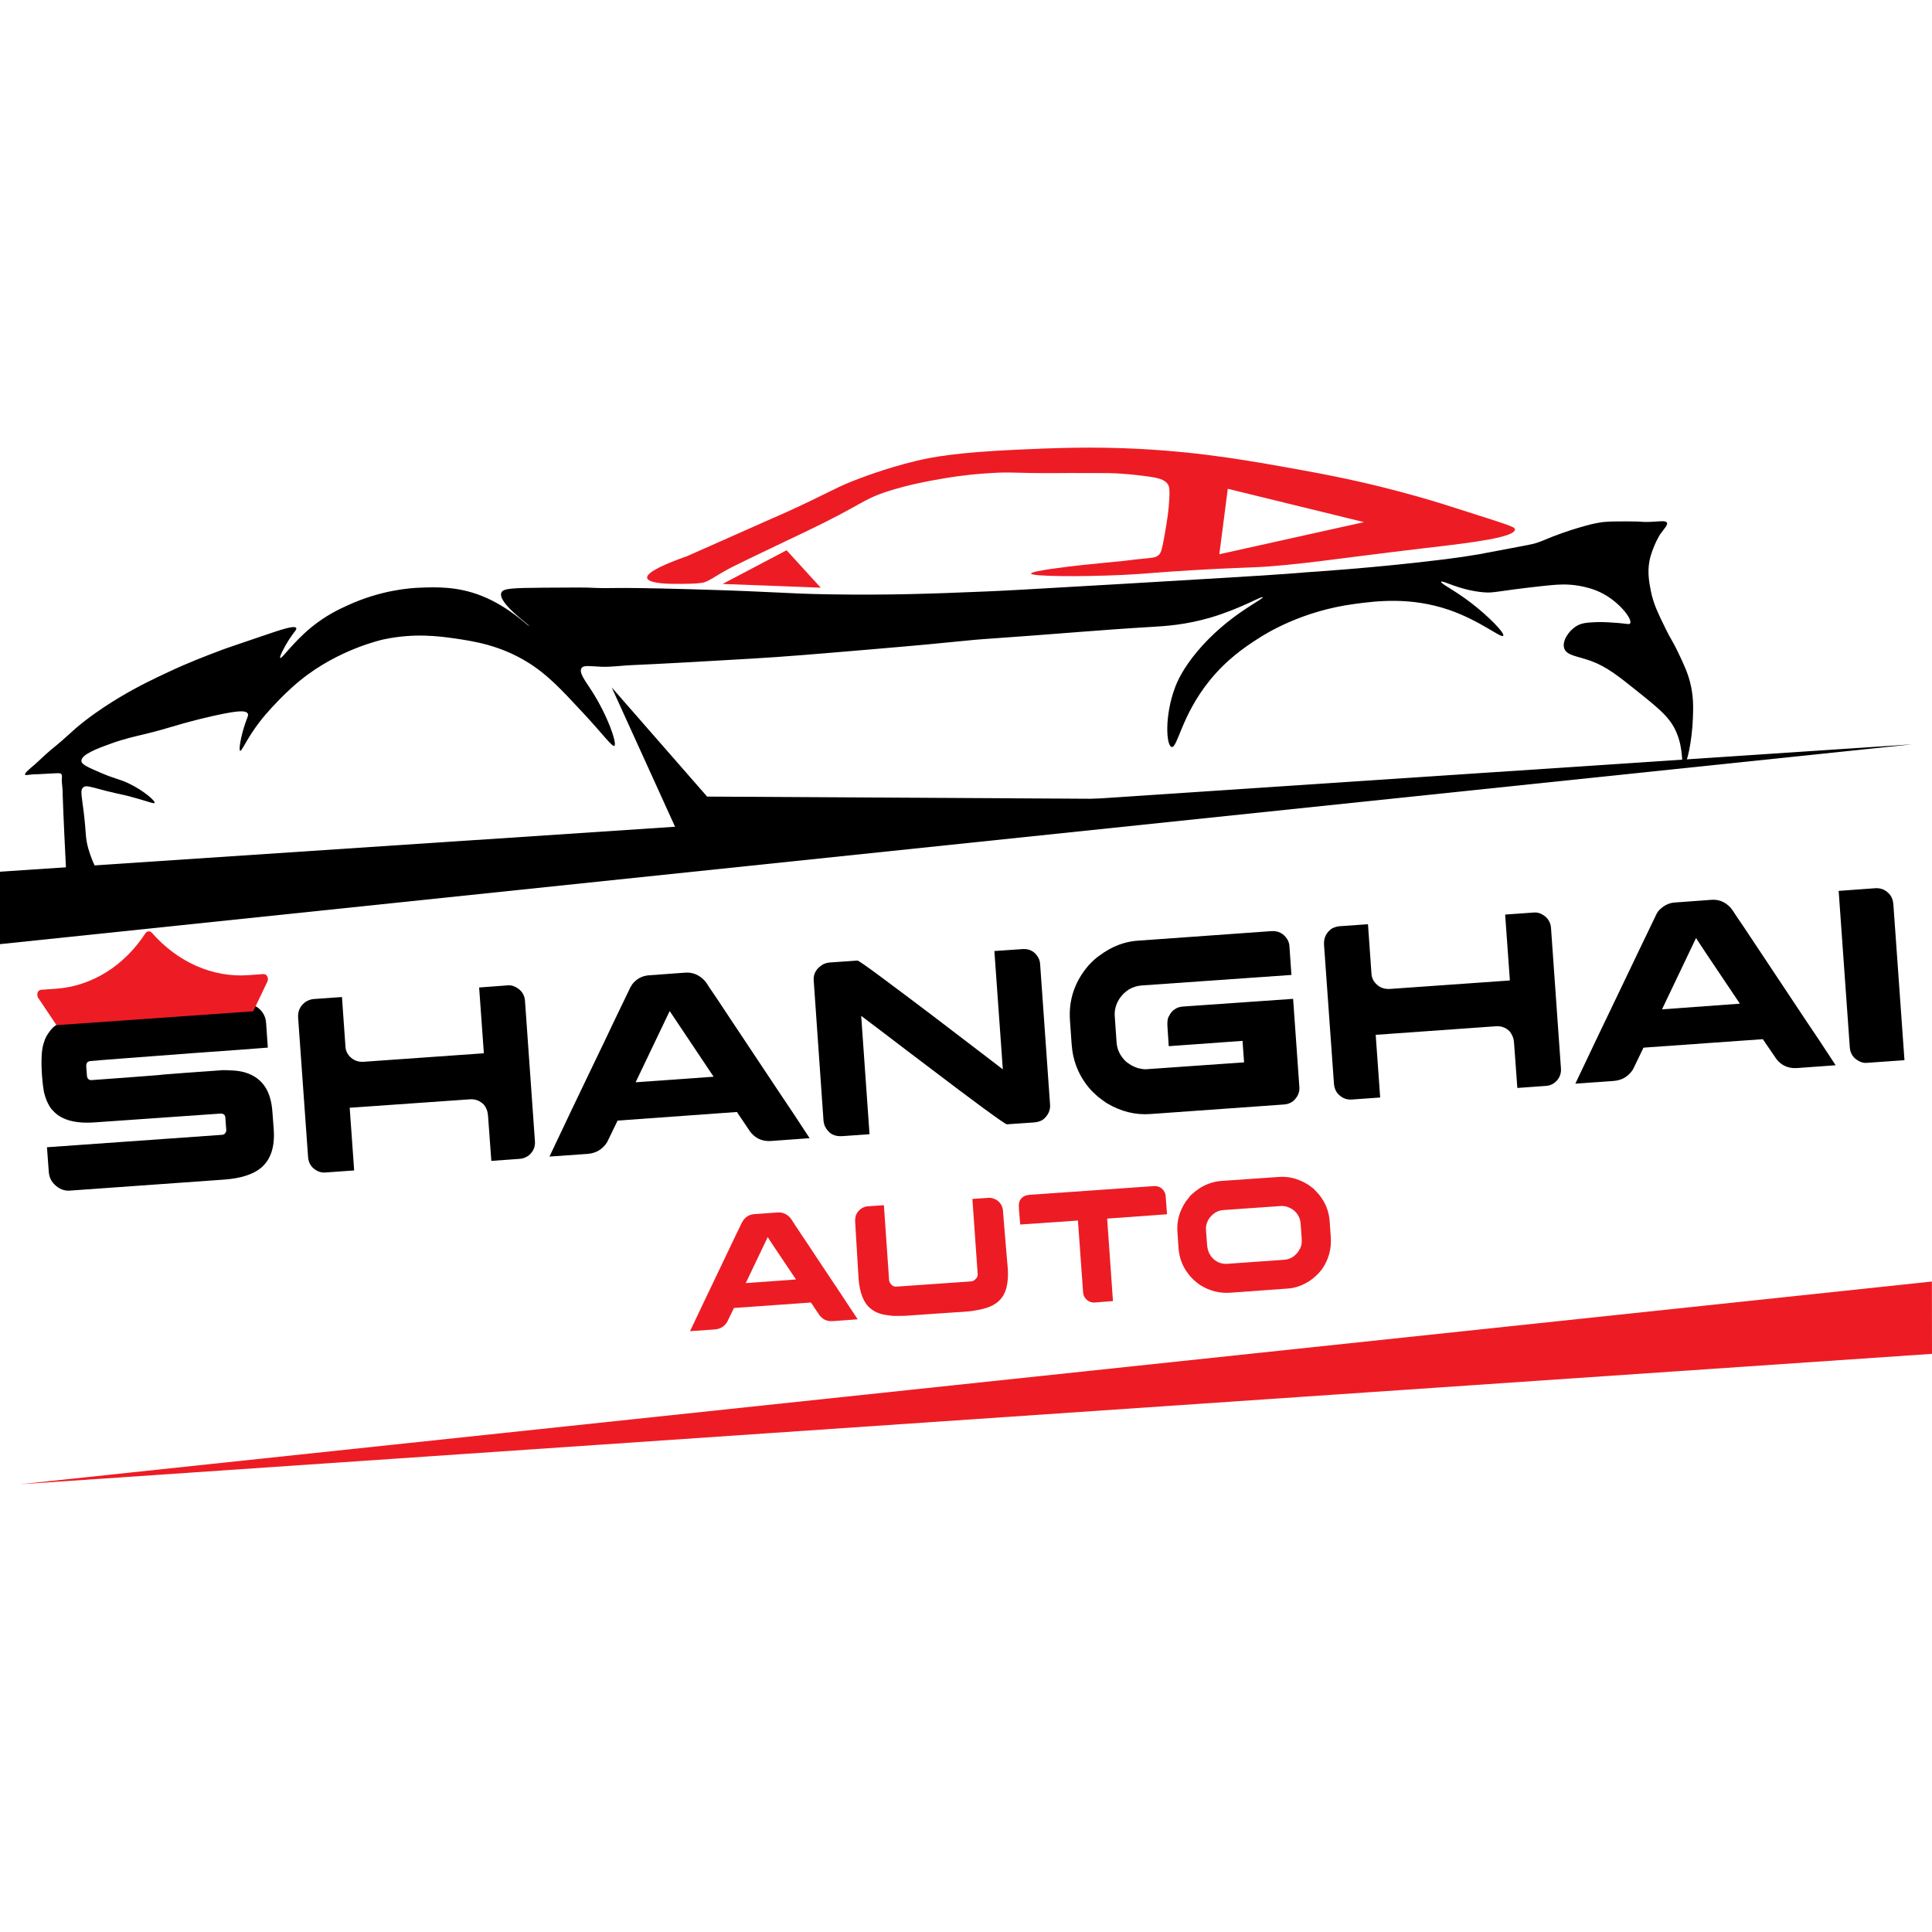 <svg width="16" height="16" viewBox="0 0 16 16" fill="none" xmlns="http://www.w3.org/2000/svg">
<g clip-path="url(#clip0_994_4095)">
<path d="M1.529 7.323C1.363 7.335 1.197 7.347 1.032 7.359L0.349 7.406L0.546 7.182C0.525 6.766 0.52 6.612 0.519 6.579C0.519 6.568 0.519 6.541 0.515 6.506C0.513 6.483 0.512 6.479 0.512 6.463C0.512 6.432 0.516 6.422 0.509 6.412C0.501 6.402 0.486 6.403 0.459 6.404C0.395 6.408 0.363 6.409 0.346 6.41C0.291 6.414 0.299 6.41 0.264 6.414C0.226 6.417 0.211 6.422 0.208 6.416C0.201 6.404 0.24 6.372 0.28 6.338C0.328 6.297 0.37 6.253 0.418 6.213C0.58 6.082 0.582 6.064 0.7 5.972C0.818 5.881 0.913 5.822 0.989 5.776C1.148 5.681 1.273 5.622 1.393 5.566C1.563 5.486 1.693 5.437 1.83 5.385C1.868 5.37 1.968 5.337 2.167 5.269C2.339 5.21 2.439 5.177 2.453 5.201C2.46 5.213 2.437 5.231 2.396 5.293C2.354 5.358 2.311 5.442 2.321 5.449C2.333 5.459 2.423 5.323 2.577 5.196C2.698 5.097 2.808 5.045 2.882 5.012C3.152 4.888 3.391 4.87 3.476 4.867C3.605 4.862 3.784 4.854 3.987 4.934C4.218 5.025 4.377 5.19 4.381 5.183C4.387 5.177 4.118 4.991 4.152 4.908C4.167 4.873 4.234 4.869 4.506 4.867C4.72 4.866 4.827 4.865 4.856 4.866C5.14 4.879 4.941 4.858 5.728 4.88C6.49 4.902 6.464 4.915 6.868 4.922C7.355 4.93 7.722 4.917 8.172 4.898C8.31 4.892 8.4 4.888 9.288 4.836C10.456 4.767 10.616 4.757 10.825 4.739C10.825 4.739 11.369 4.705 11.93 4.636C11.996 4.628 12.108 4.614 12.255 4.589C12.29 4.583 12.266 4.586 12.514 4.54C12.671 4.51 12.684 4.508 12.716 4.499C12.793 4.475 12.806 4.461 12.936 4.415C12.998 4.393 13.045 4.379 13.065 4.373C13.143 4.35 13.187 4.338 13.24 4.329C13.297 4.318 13.359 4.318 13.484 4.318C13.617 4.318 13.591 4.325 13.665 4.322C13.751 4.318 13.795 4.309 13.805 4.329C13.814 4.347 13.784 4.375 13.748 4.426C13.748 4.426 13.704 4.493 13.671 4.601C13.637 4.714 13.656 4.814 13.671 4.891C13.692 4.999 13.73 5.076 13.793 5.205C13.841 5.303 13.85 5.303 13.898 5.404C13.943 5.499 13.974 5.564 13.996 5.648C14.026 5.765 14.023 5.857 14.02 5.945C14.013 6.136 13.97 6.338 13.943 6.337C13.921 6.335 13.946 6.211 13.883 6.064C13.831 5.943 13.744 5.873 13.569 5.732C13.393 5.591 13.304 5.521 13.174 5.473C13.058 5.432 12.974 5.429 12.954 5.369C12.935 5.308 12.991 5.226 13.052 5.187C13.099 5.157 13.145 5.156 13.223 5.152C13.289 5.15 13.367 5.157 13.398 5.159C13.479 5.166 13.493 5.173 13.5 5.163C13.521 5.131 13.419 4.995 13.28 4.919C13.199 4.875 13.127 4.861 13.081 4.852C12.974 4.833 12.891 4.841 12.784 4.852C12.372 4.897 12.378 4.913 12.284 4.905C12.081 4.887 11.943 4.801 11.935 4.818C11.928 4.833 12.042 4.884 12.187 4.996C12.326 5.103 12.464 5.243 12.449 5.265C12.432 5.288 12.26 5.14 11.998 5.05C11.677 4.941 11.394 4.978 11.222 5.001C10.785 5.058 10.488 5.243 10.409 5.295C10.313 5.357 10.16 5.459 10.015 5.639C9.783 5.928 9.752 6.196 9.703 6.186C9.657 6.175 9.644 5.925 9.731 5.694C9.748 5.648 9.793 5.541 9.916 5.394C10.169 5.093 10.466 4.963 10.457 4.946C10.45 4.934 10.27 5.043 10.02 5.116C9.815 5.175 9.654 5.185 9.533 5.192C9.106 5.217 8.681 5.256 8.255 5.285C7.914 5.308 8.04 5.308 7.211 5.378C6.74 5.418 6.505 5.438 6.233 5.454C5.973 5.47 5.455 5.499 5.239 5.508C5.155 5.511 5.071 5.524 4.986 5.522C4.887 5.518 4.835 5.506 4.816 5.533C4.792 5.569 4.847 5.639 4.897 5.716C5.035 5.929 5.112 6.162 5.088 6.177C5.07 6.188 4.987 6.073 4.829 5.904C4.645 5.706 4.532 5.585 4.372 5.486C4.139 5.341 3.914 5.309 3.764 5.287C3.636 5.269 3.433 5.241 3.178 5.295C3.178 5.295 2.808 5.372 2.486 5.635C2.394 5.709 2.311 5.796 2.299 5.809C2.24 5.87 2.165 5.949 2.089 6.064C2.027 6.158 1.999 6.223 1.989 6.218C1.975 6.212 1.995 6.093 2.034 5.982C2.051 5.935 2.059 5.923 2.052 5.91C2.036 5.879 1.959 5.881 1.659 5.954C1.406 6.018 1.418 6.026 1.201 6.079C1.11 6.101 1.034 6.117 0.922 6.157C0.81 6.197 0.672 6.248 0.674 6.302C0.675 6.331 0.728 6.354 0.832 6.399C0.955 6.452 0.985 6.45 1.062 6.486C1.187 6.545 1.288 6.633 1.28 6.649C1.276 6.659 1.235 6.64 1.108 6.605C1.009 6.577 1.029 6.587 0.883 6.551C0.739 6.514 0.712 6.501 0.689 6.521C0.664 6.542 0.675 6.579 0.692 6.715C0.716 6.907 0.704 6.928 0.731 7.027C0.752 7.098 0.776 7.155 0.795 7.19L1.529 7.323Z" fill="black"/>
<path d="M5.984 4.836L6.514 4.557L6.797 4.867L5.984 4.836Z" fill="#ED1C24"/>
<path d="M5.359 4.781C5.362 4.735 5.516 4.667 5.69 4.606C5.695 4.603 5.829 4.545 6.096 4.426C6.37 4.304 6.506 4.244 6.514 4.241C6.876 4.075 6.885 4.056 7.059 3.985C7.112 3.965 7.324 3.88 7.587 3.817C7.721 3.785 7.92 3.747 8.423 3.724C8.741 3.71 9.037 3.697 9.443 3.718C9.978 3.747 10.37 3.819 10.806 3.898C11.148 3.96 11.395 4.019 11.594 4.072C11.801 4.127 11.954 4.175 12.012 4.194C12.496 4.349 12.546 4.361 12.546 4.385C12.544 4.45 12.204 4.493 11.786 4.541C11.09 4.623 10.738 4.682 10.388 4.698C10.264 4.703 10.136 4.707 9.896 4.721C9.563 4.74 9.513 4.751 9.304 4.761C8.944 4.778 8.54 4.774 8.539 4.75C8.538 4.728 8.856 4.691 8.957 4.68C9.22 4.653 9.298 4.646 9.298 4.646C9.348 4.641 9.397 4.633 9.447 4.629C9.543 4.619 9.565 4.619 9.589 4.602C9.614 4.584 9.621 4.562 9.644 4.436C9.671 4.282 9.678 4.22 9.681 4.167C9.691 4.044 9.681 4.026 9.673 4.013C9.645 3.968 9.589 3.956 9.47 3.941C9.272 3.916 9.164 3.918 9.164 3.918C9.027 3.919 8.89 3.916 8.754 3.918C8.382 3.92 8.387 3.906 8.203 3.918C8.121 3.922 7.976 3.934 7.798 3.965C7.705 3.981 7.537 4.01 7.355 4.068C7.13 4.141 7.158 4.171 6.662 4.408C6.63 4.423 6.413 4.526 6.21 4.624C6.083 4.685 6.044 4.705 5.988 4.737C5.896 4.79 5.886 4.802 5.837 4.821C5.804 4.833 5.7 4.837 5.572 4.835C5.514 4.835 5.356 4.829 5.359 4.781ZM10.098 4.59L11.296 4.324L10.168 4.048L10.098 4.59Z" fill="#ED1C24"/>
<path d="M5.066 5.693L5.628 6.929L9.39 6.617L5.856 6.597L5.066 5.693Z" fill="black"/>
<path d="M0 7.819L15.837 6.164L0 7.219V7.819Z" fill="black"/>
<path d="M15.999 10.613L0.164 12.292L16 11.212L15.999 10.613Z" fill="#ED1C24"/>
<path d="M0.721 8.408L2.031 8.315C2.066 8.312 2.101 8.322 2.134 8.344C2.177 8.376 2.201 8.42 2.204 8.475L2.218 8.676H2.216C2.12 8.684 1.917 8.699 1.606 8.721C1.361 8.739 1.172 8.754 1.038 8.764C0.897 8.775 0.801 8.782 0.75 8.787C0.74 8.788 0.73 8.791 0.722 8.799C0.717 8.807 0.713 8.817 0.714 8.83L0.72 8.909C0.721 8.927 0.73 8.94 0.746 8.944C0.749 8.944 0.75 8.945 0.752 8.945C0.753 8.945 0.756 8.945 0.758 8.945C1.07 8.922 1.248 8.909 1.292 8.905C1.303 8.904 1.323 8.903 1.352 8.899C1.432 8.892 1.586 8.881 1.813 8.865L1.821 8.864C1.851 8.861 1.89 8.863 1.941 8.866C1.977 8.869 2.008 8.875 2.031 8.882C2.107 8.905 2.163 8.948 2.2 9.008C2.232 9.06 2.25 9.127 2.256 9.208L2.267 9.355C2.277 9.501 2.241 9.606 2.16 9.673C2.094 9.727 1.992 9.759 1.855 9.769L0.58 9.86C0.531 9.864 0.488 9.846 0.45 9.808C0.422 9.78 0.407 9.745 0.404 9.705L0.389 9.501L1.841 9.398C1.857 9.396 1.867 9.387 1.872 9.371C1.873 9.369 1.874 9.367 1.874 9.365C1.874 9.363 1.874 9.362 1.874 9.361L1.866 9.253C1.865 9.238 1.857 9.228 1.841 9.223C1.836 9.222 1.833 9.222 1.828 9.222L0.786 9.295C0.621 9.307 0.505 9.274 0.437 9.196C0.423 9.182 0.414 9.169 0.407 9.156C0.399 9.143 0.392 9.127 0.384 9.109C0.377 9.092 0.371 9.07 0.364 9.044C0.359 9.017 0.353 8.975 0.349 8.92L0.348 8.912C0.339 8.78 0.344 8.688 0.363 8.636C0.372 8.601 0.39 8.568 0.415 8.537C0.429 8.518 0.442 8.506 0.453 8.498C0.491 8.468 0.535 8.446 0.584 8.431C0.627 8.42 0.672 8.411 0.721 8.408Z" fill="black"/>
<path d="M2.592 8.274L2.832 8.257L2.861 8.668C2.863 8.704 2.879 8.735 2.908 8.76C2.937 8.785 2.972 8.796 3.014 8.793L4.004 8.723L4.007 8.721L3.968 8.178L4.208 8.16C4.238 8.158 4.268 8.169 4.299 8.193C4.329 8.218 4.346 8.251 4.348 8.292L4.43 9.45C4.434 9.5 4.415 9.54 4.376 9.571C4.354 9.586 4.331 9.595 4.305 9.597L4.069 9.614L4.042 9.244C4.04 9.215 4.034 9.193 4.026 9.179C4.022 9.168 4.015 9.158 4.006 9.147C3.974 9.116 3.937 9.101 3.892 9.104L2.896 9.174L2.933 9.693L2.696 9.71C2.658 9.713 2.625 9.701 2.594 9.674C2.567 9.649 2.553 9.617 2.551 9.577L2.469 8.429C2.465 8.372 2.487 8.327 2.534 8.295C2.556 8.282 2.574 8.277 2.592 8.274Z" fill="black"/>
<path d="M5.374 8.077L5.676 8.055C5.737 8.051 5.79 8.073 5.835 8.121C5.848 8.135 5.863 8.158 5.881 8.188C5.884 8.191 5.887 8.196 5.889 8.199C5.896 8.208 5.956 8.297 6.067 8.466C6.1 8.514 6.135 8.569 6.177 8.631C6.431 9.014 6.562 9.209 6.569 9.219L6.705 9.426L6.387 9.449C6.303 9.455 6.239 9.42 6.193 9.343C6.162 9.297 6.139 9.262 6.124 9.241C6.111 9.221 6.104 9.211 6.103 9.209L5.118 9.28C5.117 9.28 5.116 9.281 5.113 9.282C5.112 9.283 5.111 9.287 5.11 9.29L5.028 9.459C4.99 9.519 4.936 9.55 4.867 9.556L4.553 9.578C4.552 9.578 4.551 9.578 4.551 9.578V9.577C4.683 9.297 4.799 9.055 4.898 8.849C4.977 8.686 5.04 8.554 5.088 8.452C5.163 8.296 5.202 8.214 5.206 8.207C5.215 8.185 5.225 8.167 5.237 8.15C5.272 8.106 5.318 8.081 5.374 8.077ZM5.546 8.373L5.264 8.963L5.91 8.917C5.673 8.563 5.552 8.381 5.546 8.373Z" fill="black"/>
<path d="M6.87 7.971L7.101 7.955C7.109 7.955 7.174 8 7.298 8.092C7.421 8.183 7.56 8.288 7.715 8.405C7.869 8.523 8.006 8.627 8.125 8.718L8.305 8.856L8.235 7.876L8.466 7.86C8.514 7.856 8.555 7.872 8.584 7.909C8.603 7.931 8.613 7.958 8.614 7.986L8.696 9.146C8.7 9.192 8.682 9.233 8.645 9.266C8.636 9.274 8.624 9.281 8.609 9.286C8.599 9.29 8.582 9.294 8.557 9.296L8.339 9.311C8.331 9.312 8.266 9.266 8.141 9.175C8.017 9.084 7.878 8.979 7.724 8.862C7.57 8.745 7.431 8.641 7.312 8.549L7.132 8.413L7.201 9.393L6.976 9.409C6.942 9.411 6.915 9.406 6.892 9.394C6.865 9.379 6.846 9.356 6.832 9.328C6.825 9.314 6.822 9.298 6.82 9.282L6.739 8.123C6.735 8.076 6.751 8.038 6.787 8.007C6.812 7.985 6.839 7.974 6.87 7.971Z" fill="black"/>
<path d="M9.427 7.79L10.531 7.711C10.586 7.708 10.63 7.73 10.661 7.779C10.672 7.798 10.678 7.818 10.679 7.842L10.695 8.074L9.456 8.161C9.378 8.167 9.316 8.204 9.27 8.272C9.241 8.318 9.228 8.366 9.232 8.417L9.247 8.632C9.251 8.693 9.278 8.747 9.325 8.792C9.345 8.807 9.362 8.818 9.376 8.826C9.393 8.834 9.409 8.841 9.424 8.846C9.454 8.853 9.476 8.856 9.491 8.855L10.303 8.798L10.29 8.62L9.679 8.664L9.668 8.495C9.666 8.457 9.67 8.428 9.685 8.409C9.698 8.38 9.722 8.358 9.758 8.343C9.77 8.34 9.782 8.337 9.793 8.336L10.709 8.272L10.761 9.005C10.763 9.043 10.75 9.078 10.717 9.112C10.693 9.134 10.664 9.145 10.632 9.147L9.526 9.226C9.402 9.235 9.281 9.205 9.166 9.136C9.145 9.122 9.12 9.104 9.091 9.081C9.061 9.054 9.038 9.032 9.022 9.013C8.934 8.909 8.885 8.787 8.875 8.65L8.861 8.451C8.849 8.281 8.9 8.129 9.014 7.996C9.051 7.956 9.081 7.93 9.102 7.916C9.127 7.897 9.155 7.879 9.183 7.863C9.262 7.819 9.343 7.795 9.427 7.79Z" fill="black"/>
<path d="M11.089 7.671L11.329 7.654L11.358 8.064C11.36 8.1 11.376 8.131 11.405 8.156C11.434 8.182 11.469 8.192 11.511 8.19L12.501 8.12L12.504 8.117L12.465 7.574L12.705 7.557C12.735 7.555 12.765 7.565 12.796 7.589C12.826 7.614 12.843 7.648 12.845 7.688L12.927 8.847C12.931 8.896 12.912 8.937 12.873 8.968C12.851 8.983 12.828 8.992 12.802 8.993L12.566 9.01L12.539 8.641C12.537 8.611 12.531 8.589 12.523 8.575C12.519 8.565 12.512 8.555 12.503 8.542C12.472 8.511 12.434 8.496 12.389 8.499L11.393 8.57L11.43 9.089L11.193 9.106C11.155 9.108 11.122 9.097 11.091 9.069C11.064 9.045 11.05 9.013 11.047 8.972L10.965 7.824C10.962 7.768 10.982 7.723 11.031 7.689C11.052 7.679 11.071 7.673 11.089 7.671Z" fill="black"/>
<path d="M13.872 7.474L14.173 7.452C14.234 7.447 14.287 7.469 14.332 7.517C14.344 7.532 14.36 7.554 14.378 7.584C14.382 7.588 14.384 7.592 14.386 7.596C14.393 7.605 14.453 7.693 14.565 7.863C14.597 7.911 14.633 7.965 14.674 8.027C14.928 8.41 15.059 8.606 15.066 8.615L15.202 8.822L14.885 8.845C14.801 8.851 14.736 8.817 14.69 8.739C14.658 8.693 14.635 8.659 14.62 8.637C14.607 8.617 14.6 8.607 14.599 8.606L13.614 8.676C13.613 8.676 13.611 8.677 13.61 8.678C13.608 8.68 13.607 8.683 13.606 8.686L13.524 8.856C13.486 8.915 13.432 8.947 13.363 8.952L13.049 8.974C13.048 8.974 13.047 8.974 13.047 8.974V8.973C13.179 8.693 13.295 8.452 13.394 8.246C13.473 8.082 13.536 7.95 13.584 7.849C13.659 7.692 13.698 7.611 13.702 7.604C13.711 7.583 13.721 7.563 13.733 7.546C13.772 7.502 13.818 7.477 13.872 7.474ZM14.046 7.768L13.764 8.359L14.409 8.312C14.171 7.959 14.05 7.777 14.046 7.768Z" fill="black"/>
<path d="M15.227 7.378L15.528 7.356C15.582 7.352 15.625 7.373 15.657 7.417C15.67 7.436 15.678 7.461 15.68 7.489L15.772 8.78L15.461 8.802C15.428 8.805 15.396 8.793 15.364 8.767C15.336 8.742 15.321 8.71 15.319 8.67L15.227 7.378Z" fill="black"/>
<path d="M6.246 10.055L6.441 10.041C6.48 10.039 6.515 10.053 6.543 10.084C6.551 10.093 6.561 10.108 6.573 10.128C6.576 10.13 6.577 10.132 6.578 10.136C6.582 10.141 6.62 10.199 6.693 10.308C6.714 10.339 6.737 10.375 6.763 10.414C6.927 10.66 7.012 10.787 7.015 10.793L7.103 10.926L6.898 10.941C6.844 10.945 6.802 10.923 6.774 10.873C6.753 10.843 6.738 10.821 6.729 10.806C6.721 10.795 6.716 10.788 6.715 10.787L6.08 10.832C6.078 10.832 6.077 10.832 6.077 10.833C6.076 10.834 6.076 10.835 6.075 10.839L6.022 10.948C5.998 10.986 5.963 11.007 5.919 11.01L5.716 11.024C5.715 11.024 5.715 11.024 5.715 11.024C5.715 11.024 5.715 11.024 5.715 11.023C5.8 10.843 5.875 10.687 5.938 10.555C5.989 10.449 6.029 10.364 6.06 10.299C6.108 10.198 6.134 10.146 6.136 10.141C6.142 10.128 6.149 10.115 6.157 10.104C6.181 10.073 6.211 10.057 6.246 10.055ZM6.358 10.245L6.176 10.626L6.592 10.596C6.439 10.368 6.36 10.251 6.358 10.245Z" fill="#ED1C24"/>
<path d="M7.493 10.897C7.459 10.898 7.435 10.898 7.418 10.898C7.406 10.899 7.38 10.897 7.343 10.891C7.314 10.887 7.292 10.881 7.276 10.875C7.254 10.867 7.232 10.855 7.21 10.837C7.153 10.792 7.119 10.708 7.11 10.586L7.082 10.117C7.08 10.086 7.087 10.059 7.103 10.038C7.125 10.009 7.153 9.993 7.187 9.99L7.32 9.981L7.363 10.6C7.363 10.607 7.366 10.615 7.37 10.623C7.384 10.646 7.402 10.658 7.428 10.655L8.042 10.612C8.059 10.611 8.074 10.601 8.086 10.585C8.095 10.575 8.099 10.56 8.096 10.54L8.053 9.931V9.929C8.053 9.929 8.053 9.929 8.054 9.929L8.185 9.92C8.2 9.919 8.215 9.921 8.23 9.927C8.258 9.936 8.279 9.955 8.294 9.982C8.299 9.993 8.302 10.003 8.305 10.015C8.329 10.305 8.342 10.468 8.346 10.505C8.351 10.572 8.345 10.63 8.33 10.681C8.326 10.694 8.319 10.708 8.311 10.725C8.299 10.746 8.281 10.767 8.261 10.784C8.244 10.797 8.225 10.809 8.207 10.817C8.188 10.826 8.161 10.835 8.123 10.844C8.079 10.853 8.043 10.859 8.015 10.861L7.493 10.897Z" fill="#ED1C24"/>
<path d="M8.525 9.895L9.553 9.823C9.579 9.82 9.6 9.827 9.619 9.841C9.629 9.849 9.635 9.856 9.638 9.862C9.648 9.877 9.652 9.889 9.653 9.9L9.665 10.056L9.169 10.092L9.217 10.775L9.063 10.787C9.041 10.788 9.021 10.781 9 10.765C9 10.765 8.999 10.764 8.999 10.763C8.998 10.762 8.995 10.759 8.993 10.757C8.979 10.741 8.971 10.725 8.97 10.706L8.927 10.108L8.449 10.141L8.439 10.02C8.437 9.988 8.437 9.972 8.438 9.971C8.441 9.953 8.446 9.938 8.456 9.927C8.466 9.917 8.473 9.911 8.477 9.909C8.489 9.902 8.504 9.898 8.525 9.895Z" fill="#ED1C24"/>
<path d="M10.114 9.78L10.59 9.747C10.671 9.741 10.746 9.76 10.82 9.803C10.832 9.809 10.848 9.82 10.866 9.835C10.868 9.837 10.872 9.839 10.875 9.841C10.898 9.864 10.916 9.883 10.926 9.896C10.978 9.961 11.007 10.035 11.012 10.118L11.021 10.245C11.028 10.343 11.003 10.433 10.946 10.514C10.927 10.537 10.912 10.554 10.9 10.564C10.879 10.584 10.857 10.601 10.834 10.615C10.779 10.649 10.719 10.669 10.656 10.672L10.183 10.706C10.098 10.711 10.017 10.691 9.941 10.643C9.928 10.636 9.91 10.62 9.887 10.601C9.864 10.579 9.848 10.561 9.839 10.547C9.791 10.485 9.766 10.415 9.76 10.337L9.751 10.204C9.744 10.113 9.768 10.029 9.82 9.951C9.828 9.94 9.841 9.924 9.858 9.902C9.877 9.885 9.892 9.871 9.905 9.862C9.966 9.814 10.037 9.786 10.114 9.78ZM9.988 10.194L9.997 10.314C10 10.348 10.009 10.374 10.024 10.395C10.027 10.403 10.035 10.413 10.05 10.427C10.084 10.457 10.123 10.47 10.168 10.466L10.633 10.433C10.684 10.43 10.725 10.405 10.755 10.36C10.763 10.348 10.77 10.335 10.774 10.322C10.78 10.305 10.782 10.282 10.78 10.256L10.772 10.143C10.77 10.114 10.765 10.094 10.758 10.08C10.742 10.045 10.717 10.02 10.683 10.004C10.658 9.991 10.63 9.985 10.603 9.988L10.134 10.021C10.083 10.024 10.042 10.05 10.011 10.095C10.003 10.108 9.997 10.121 9.994 10.132C9.988 10.148 9.986 10.168 9.988 10.194Z" fill="#ED1C24"/>
<path d="M0.468 8.49L2.097 8.375L2.214 8.13C2.224 8.11 2.218 8.084 2.201 8.072C2.195 8.068 2.188 8.067 2.18 8.067L2.056 8.076C1.762 8.097 1.472 7.969 1.258 7.725C1.244 7.709 1.221 7.709 1.208 7.725C1.206 7.726 1.206 7.727 1.205 7.728C1.028 8 0.759 8.167 0.466 8.188L0.341 8.197C0.321 8.198 0.307 8.217 0.309 8.242C0.31 8.25 0.312 8.258 0.317 8.265L0.468 8.49Z" fill="#ED1C24"/>
</g>
<defs>
<clipPath id="clip0_994_4095">
<rect width="16" height="16" fill="white"/>
</clipPath>
</defs>
</svg>
